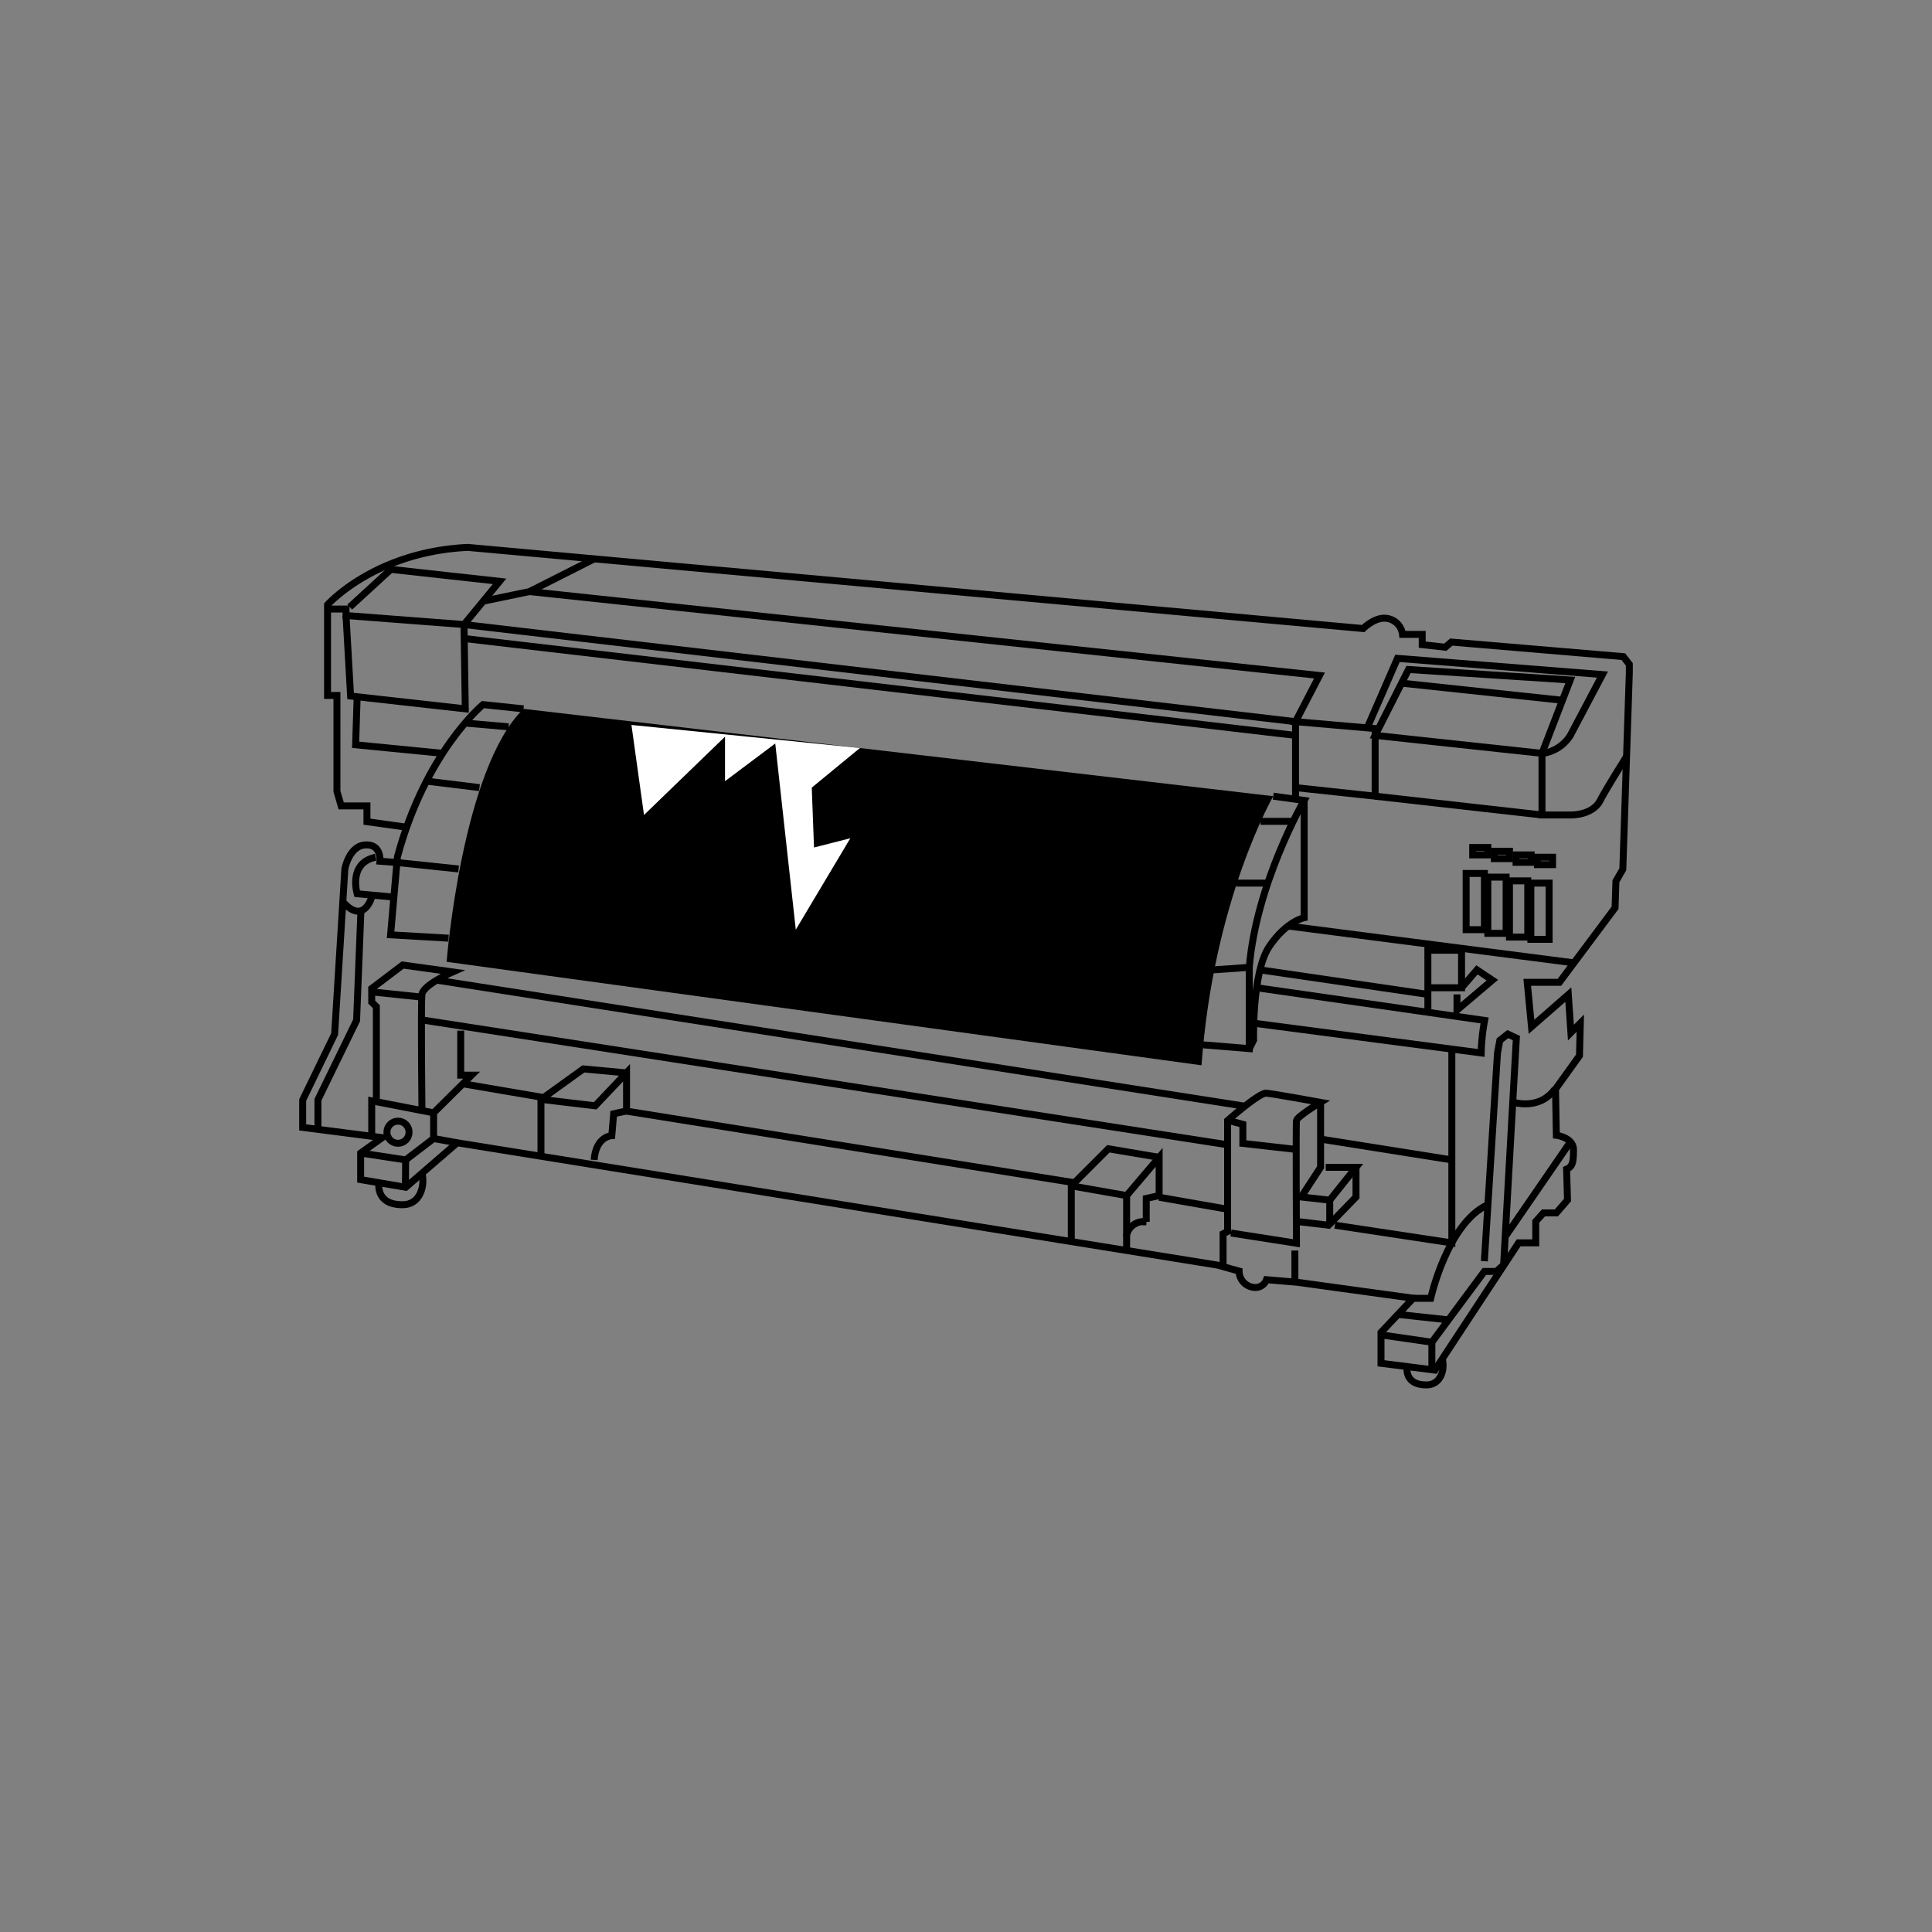<svg id="Calque_1" data-name="Calque 1" xmlns="http://www.w3.org/2000/svg" viewBox="0 0 300 300"><rect x="0" y="0" width="300" height="300" fill="#808080" stroke="none"/><defs><style>.cls-1{fill:none;stroke:#000;stroke-miterlimit:10;stroke-width:1.08px;}.cls-2{fill:#fff;}</style></defs><path d="M69.35,149.35s2.37-30,11.94-39.28l116.42,13.56s-9.3,16.09-11.14,41.79Z"/><path class="cls-1" d="M81.29,110.07,75,109.41s-8.9,7.31-13.29,23.65l-1.06,12.1,9,.52"/><path class="cls-1" d="M197.71,123.63l4.79.66s-7.45,12.89-8.51,25.92v12.62l-7.18-.59"/><path class="cls-1" d="M194,162.83l.66-1.33s-.26-10.5,2.4-14.48,5.45-4.52,5.45-4.52V124.29"/><polyline class="cls-1" points="50.86 94.57 53.73 94.57 53.73 95.58 72.05 96.98 77.57 90.27 60.69 88.41 54.31 94.26"/><polyline class="cls-1" points="53.73 95.58 54.44 108.08 72.25 110.07 72.05 96.98"/><polyline class="cls-1" points="72.05 96.98 201.17 112.06 201.17 114.19 72.25 99.17"/><line class="cls-1" x1="82.22" y1="91.86" x2="92.35" y2="86.74"/><polyline class="cls-1" points="201.17 114.19 201.17 122.3 213.53 123.63 213.53 113.13 201.17 112.06 204.89 104.89 82.22 91.86 75.04 93.35"/><polygon class="cls-1" points="213.53 114.19 218.71 103.96 243.83 105.59 239.44 116.98 213.53 114.19"/><path class="cls-1" d="M252.54,117.52s-3.26,5.18-4.06,6.77-2.79,2.26-4.65,2.26h-4.39V117a6.06,6.06,0,0,0,4.39-2.79l5-9.46L217,102.23,212.31,113"/><line class="cls-1" x1="242.62" y1="108.74" x2="217.64" y2="106.08"/><line class="cls-1" x1="201.17" y1="122.3" x2="201.17" y2="124.11"/><path class="cls-1" d="M194.68,158.88,230,163.5a31,31,0,0,1,.53-5.05l-35.37-5.07"/><line class="cls-1" x1="195.64" y1="150.6" x2="221.72" y2="154.41"/><polyline class="cls-1" points="221.72 156.85 221.72 153.38 221.72 147.55 226.95 147.55 226.95 153.38 222.25 153.38"/><polyline class="cls-1" points="226.95 153.38 229.34 150.6 231.73 152.2 226.24 156.85 226.24 154.41"/><rect class="cls-1" x="227.66" y="135.63" width="2.84" height="8.73"/><rect class="cls-1" x="228.68" y="131.6" width="2.35" height="1.15"/><rect class="cls-1" x="231.03" y="136.2" width="2.84" height="8.73"/><rect class="cls-1" x="232.04" y="132.18" width="2.35" height="1.15"/><rect class="cls-1" x="234.39" y="136.78" width="2.84" height="8.73"/><rect class="cls-1" x="235.41" y="132.75" width="2.35" height="1.15"/><rect class="cls-1" x="237.71" y="137.13" width="2.84" height="8.73"/><rect class="cls-1" x="238.73" y="133.11" width="2.35" height="1.15"/><line class="cls-1" x1="213.53" y1="123.63" x2="239.44" y2="126.55"/><line class="cls-1" x1="244.32" y1="149.5" x2="200.01" y2="143.79"/><path class="cls-1" d="M71.21,134.93l-9.53-1L59,133.73s.27-2.66-2.26-2.53-3.19,3.72-3.19,3.72l-1.59,25.65L47,170.81v4.25l12.36,1.59L56,179.05v4.12L63,184.36l8-6.91,118.08,19,3.33.93a2.54,2.54,0,0,0,2.25,2.52,1.83,1.83,0,0,0,2-1.19l4.78.4,18,2.48-5,5.31v4.79l8.37,1.06,13-19.76h2.66v-3.32l1.2-1.33h2l1.73-2-.14-4.79c.93-.4,1.07-1.06,1.07-3s-2.66-2.26-2.66-2.26l-.13-7.18,3.72-5.18.13-5.05-1.46,1.46-.4-5.9-5.72,5-.66-6.91h5l8.64-11.57.13-4.12,1.07-1.86L253,104.49v-1.33l-.93-1.2L225.36,99.7l-.94.8-3.58-.4V98.51h-3.06A2.84,2.84,0,0,0,215.12,96c-1.73-.13-3.45,1.6-3.45,1.6L72.65,85c-14.48.67-21.79,8.91-21.79,8.91v14.08h1.46v14.89l.66,2.26h4v2.45l6.23.87"/><line class="cls-1" x1="74.45" y1="122.3" x2="66.27" y2="121.3"/><line class="cls-1" x1="78.97" y1="112.86" x2="72.25" y2="112.28"/><line class="cls-1" x1="195.74" y1="127.54" x2="200.8" y2="127.54"/><line class="cls-1" x1="196.86" y1="137.13" x2="191.93" y2="137.13"/><line class="cls-1" x1="193.99" y1="150.21" x2="188.36" y2="150.6"/><polyline class="cls-1" points="56.04 179.05 62.99 180.11 67.33 176.79 70.99 177.45"/><line class="cls-1" x1="62.95" y1="184.36" x2="62.99" y2="180.11"/><polyline class="cls-1" points="214.37 207.27 222.34 208.42 230.49 197.43 232.35 197.43 233.48 196.41 235.46 161.19 234.13 160.57 232.89 161.55 232.53 163.5 230.49 195.84"/><line class="cls-1" x1="222.34" y1="208.42" x2="222.34" y2="212.76"/><polyline class="cls-1" points="174.94 194.18 174.94 185.65 166.35 184.14 166.35 192.8"/><path class="cls-1" d="M174.94,185.65l5.05-5.94v5.94l-2,.44v3.63a2.71,2.71,0,0,0-3.1,2.31"/><polyline class="cls-1" points="166.35 184.14 172.11 178.38 179.99 179.71"/><path class="cls-1" d="M84,179.71v-9l8.42,1,4.87-5.14v5.93l-2,.45L95,176.34s-2.48.09-2.74,3.77"/><polyline class="cls-1" points="67.33 176.79 67.33 172.8 73.23 166.95 71.54 166.95 71.54 160.04"/><polyline class="cls-1" points="67.33 172.8 57.72 170.94 57.72 176.44"/><circle class="cls-1" cx="61.8" cy="175.81" r="1.72"/><path class="cls-1" d="M58.44,171.08V156.32l-.72-.71v-2.12l4.81-3.64,7.75,1.07s-4.58,2-4.76,3.49,0,18,0,18"/><line class="cls-1" x1="65.49" y1="154.83" x2="57.72" y2="154.02"/><line class="cls-1" x1="65.44" y1="158.36" x2="190.62" y2="177.76"/><path class="cls-1" d="M189.92,196.69v-5.11l.7-.35V174s4.88-4.34,6-4.25,8.42,1.42,8.42,1.42-3.64,2.21-3.73,2.83,0,19.05,0,19.05l-10.17-1.59"/><line class="cls-1" x1="201.07" y1="199.09" x2="201.07" y2="194.18"/><polyline class="cls-1" points="205.06 171.12 205.06 181.26 202.05 185.87 206.48 186.36 210.56 181.26 205.86 181.26"/><polyline class="cls-1" points="210.56 181.26 210.56 185.87 206.31 190.25 201.79 189.72"/><line class="cls-1" x1="206.48" y1="186.36" x2="206.48" y2="190.25"/><line class="cls-1" x1="225.44" y1="180.11" x2="205.07" y2="176.88"/><polyline class="cls-1" points="207.28 190.25 225.44 193 225.44 162.91"/><path class="cls-1" d="M219.42,201.6h2.74S224.73,190,231,187.07"/><line class="cls-1" x1="190.62" y1="187.77" x2="179.99" y2="185.91"/><line class="cls-1" x1="166.83" y1="183.65" x2="97.24" y2="172.53"/><polyline class="cls-1" points="83.95 170.76 90.59 165.98 97.24 166.6"/><line class="cls-1" x1="84.41" y1="170.43" x2="72.11" y2="168.33"/><line class="cls-1" x1="193.24" y1="171.76" x2="67.82" y2="152.2"/><polyline class="cls-1" points="49.37 175.37 49.37 170.76 55.37 158.44 56.04 141.5"/><path class="cls-1" d="M57.72,139.31s-1.25,4.42-4.52.68"/><path class="cls-1" d="M61.2,139.31l-5.74-.53S54,134,58.33,133.11"/><polyline class="cls-1" points="190.62 173.95 192.99 174.59 192.99 177.55 201.31 178.49"/><line class="cls-1" x1="217.04" y1="204.1" x2="224.91" y2="204.95"/><line class="cls-1" x1="233.73" y1="192.03" x2="243.83" y2="177.34"/><path class="cls-1" d="M234.9,171.12s4.06,1.4,6.54-2"/><polyline class="cls-1" points="55.46 108.19 55.22 115.65 68.77 116.98"/><polygon class="cls-2" points="98.05 112.57 100 126.55 112.58 114.39 112.58 121.3 120.38 115.45 123.57 144.36 132.04 130.16 126.4 131.6 126.05 122.3 133.53 116.15 98.05 112.57"/><path class="cls-1" d="M58.85,183.65s-.64,3.44,3.68,3.42c2.71,0,3.49-2.93,3-4.89"/><path class="cls-1" d="M218.5,212.22s-.53,2.85,3,2.83c2.25,0,2.9-2.43,2.45-4.05"/></svg>